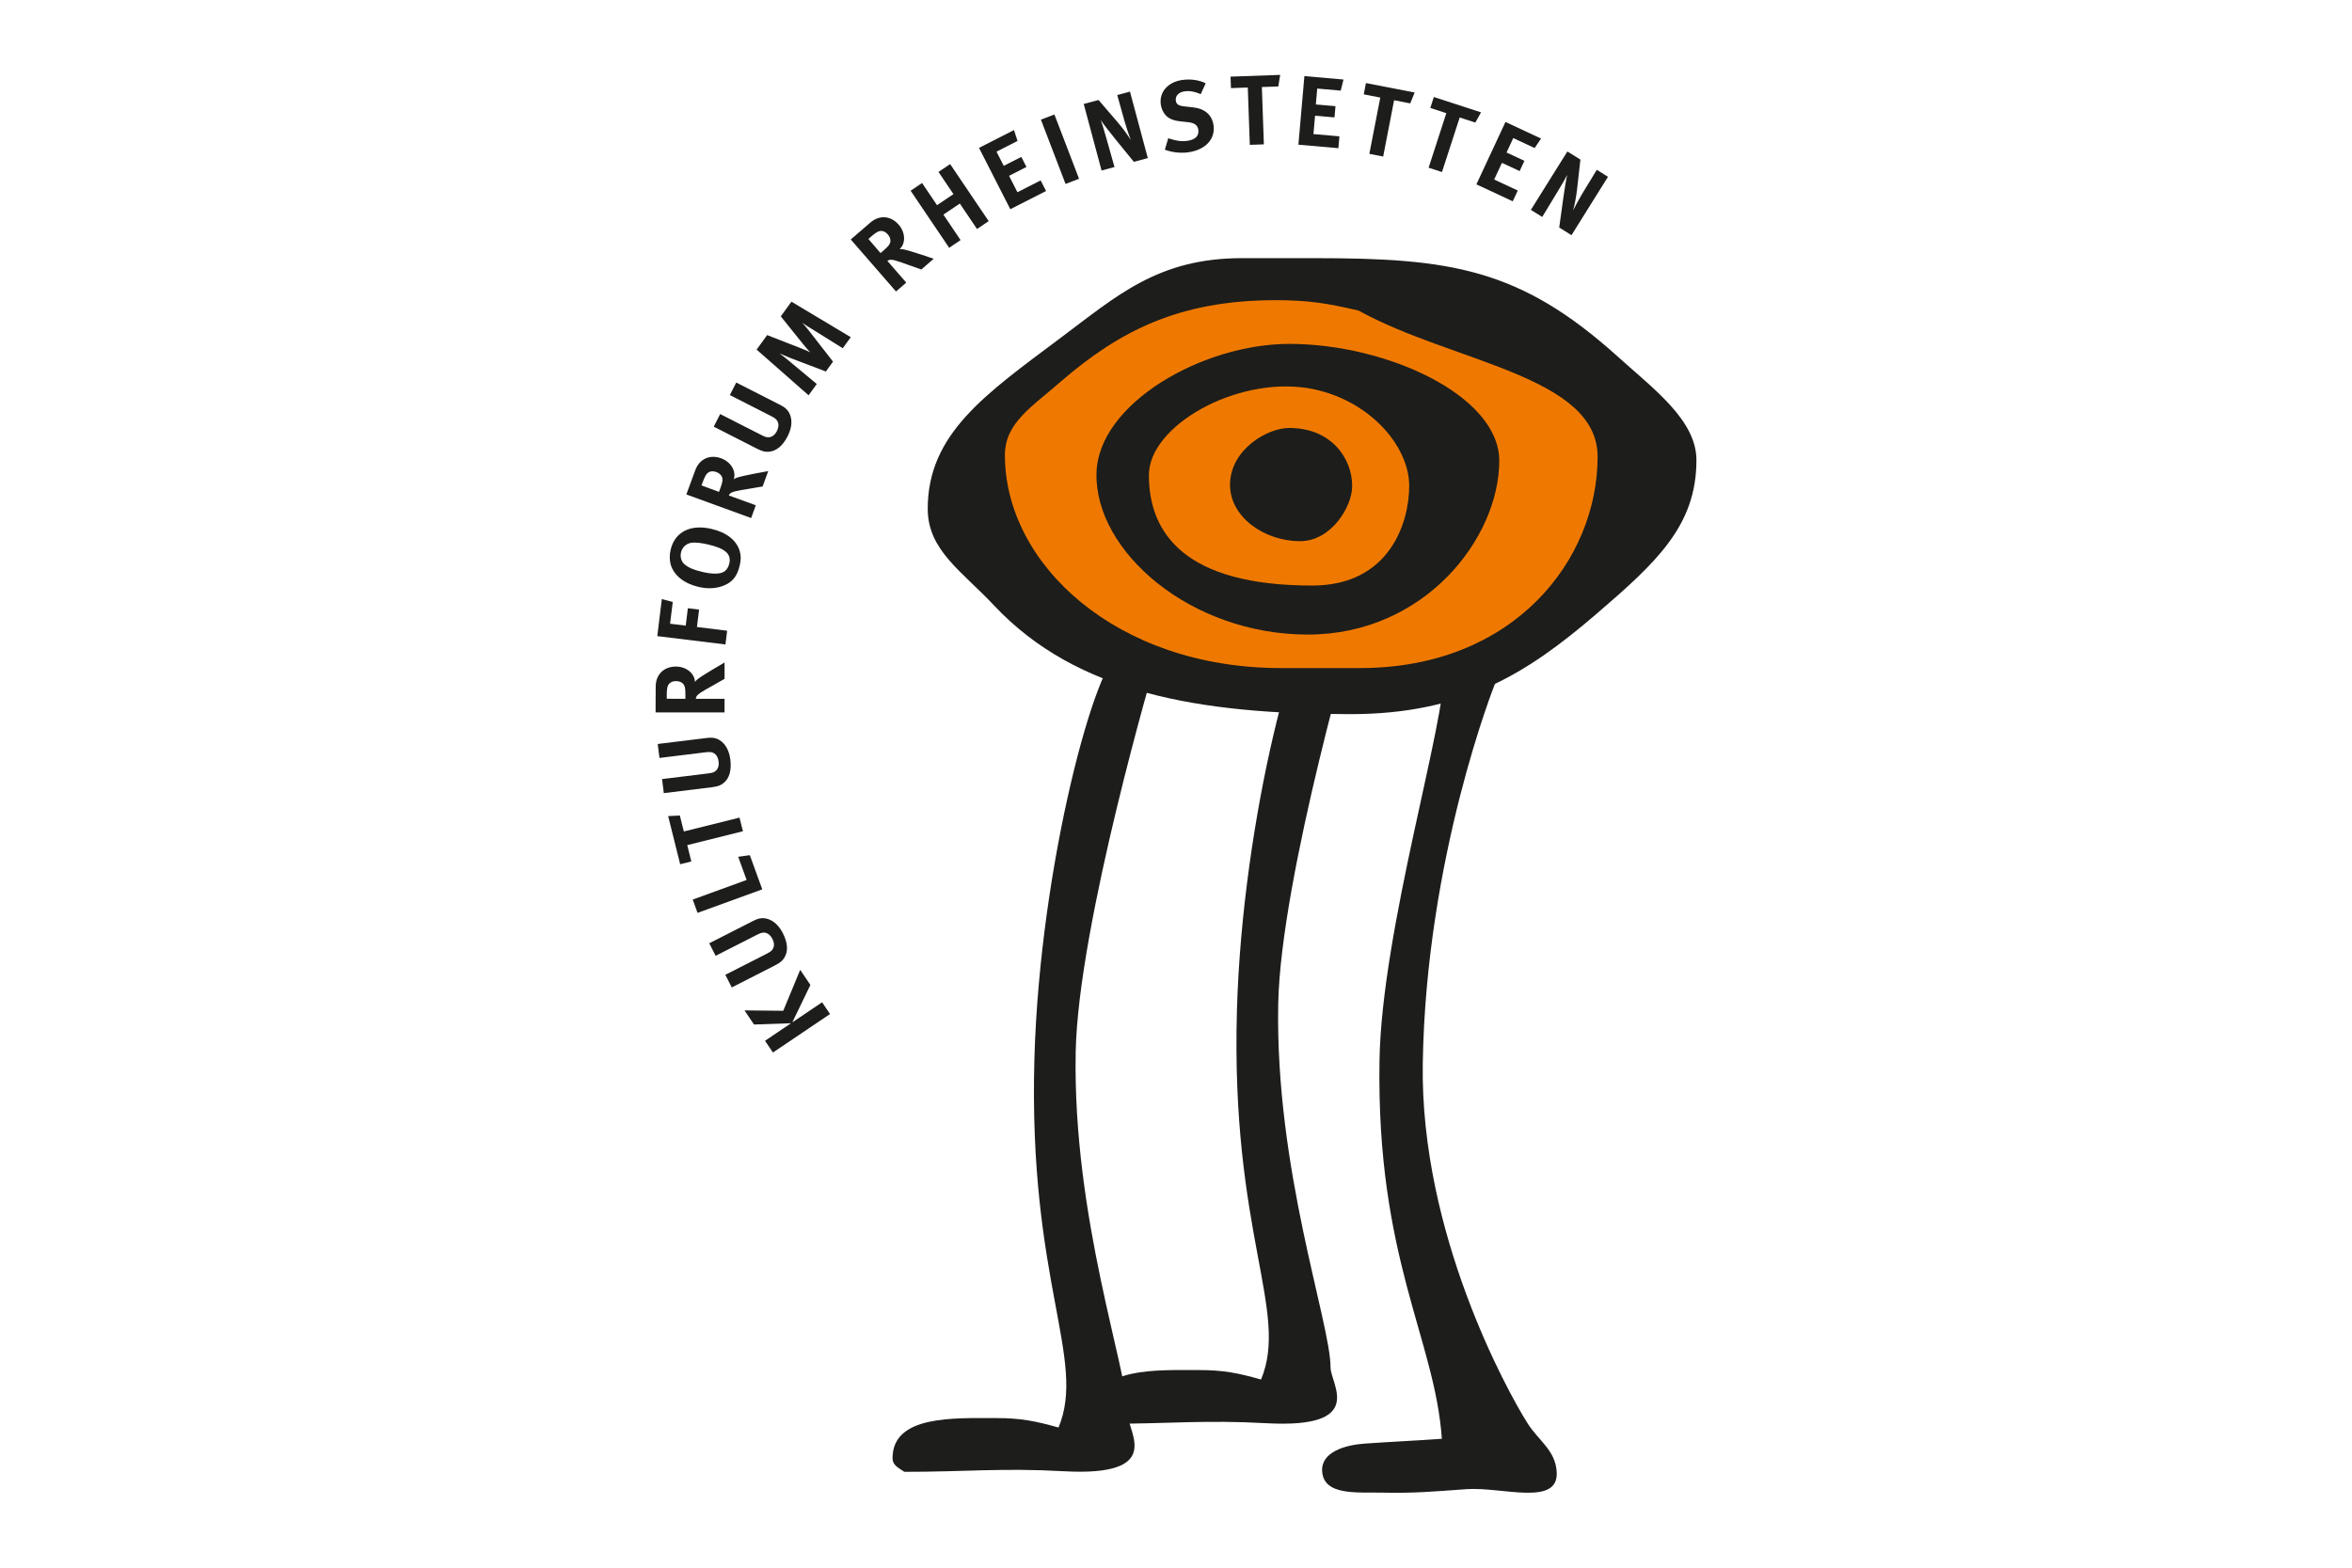 <?xml version="1.0" encoding="UTF-8"?> <svg xmlns="http://www.w3.org/2000/svg" id="Ebene_1" data-name="Ebene 1" viewBox="0 0 1920 1280"><defs><style> .cls-1 { fill: #ef7900; } .cls-1, .cls-2 { fill-rule: evenodd; } .cls-2, .cls-3 { fill: #1d1d1b; } .cls-4 { fill: #fff; } </style></defs><rect class="cls-4" width="1920" height="1280"></rect><g><g><path class="cls-2" d="M1029.45,1126.36c-18.81-5.31-30.87-7.72-50.64-7.72-35.21,0-84.87-2.42-84.87,32.79,0,5.79,4.82,7.71,9.64,11.09,50.64,0,79.65-3.28,130.21-.48,82.36,4.54,52.37-32.03,52.37-45.52,0-36.66-45.31-160.99-42.71-296.85,1.99-104.39,65.19-318.4,65.19-318.4,0,0-14.57-10.17-28.55-7.77-19.29,3.37-65.83,172.19-70.34,331.34-5.19,182.52,42.84,245.57,19.69,301.51h.01Z"></path><path class="cls-2" d="M864.11,1165.57c-18.81-5.3-30.87-7.72-50.64-7.72-35.21,0-84.87-2.42-84.87,32.79,0,5.79,4.82,7.72,9.65,11.09,50.64,0,79.65-3.28,130.21-.48,82.36,4.54,52.37-32.03,52.37-45.52,0-36.66-45.31-160.99-42.71-296.85,1.99-104.39,65.19-318.4,65.19-318.4,0,0-14.57-10.17-28.55-7.77-19.29,3.37-65.83,172.19-70.34,331.34-5.18,182.52,42.84,245.57,19.69,301.51h0Z"></path><path class="cls-2" d="M1178.5,547.58c2.69,38.48-50.66,211.34-52.38,318.35-2.58,161.78,45.2,227.05,50.91,308.83-24.53,1.71-38.52,2.22-63.05,3.93-15.88,1.11-35.78,6.85-34.67,22.72,1.42,20.21,29.21,16.82,49.56,17.32,26.63.56,41.98-1,68.45-2.85,28.86-2.01,75.46,14.54,73.45-14.32-1.24-17.79-14.8-25.07-24.06-39.89-16.32-25.93-87.38-154.59-85.27-293.15,2.6-169.56,59.1-310.61,59.1-310.61,0,0-17.39-17.19-42.02-10.34h-.01Z"></path><g><path class="cls-2" d="M1072.74,210.77h-58.8c-68.83,0-102.25,30.85-148.35,65.25-61.48,46.04-108.26,78.22-108.26,139.45,0,33.97,28.07,50.95,54.8,79.57,66.83,70.61,165.73,88.05,290.03,88.05,91.55,0,143.67-32.62,200.48-81.34,49.45-42.46,82.2-72.41,82.2-126.04,0-32.63-34.98-58.13-64.15-84.48-80.34-72.57-137.67-80.45-247.93-80.45h-.02Z"></path><path class="cls-1" d="M1109.02,253.58c-24.72-5.81-40.77-8.49-67.49-8.49-78.86,0-127.64,25.03-175.75,66.6-23.39,20.56-45.44,33.53-45.44,59.89,0,89.4,91.55,173.88,225.2,173.88h64.83c125.64,0,193.8-88.5,193.8-172.54,0-66.15-118.28-76.88-195.13-119.34h-.01Z"></path><path class="cls-2" d="M1052.5,280.78c-70.84,0-156.19,48.66-157.41,105.7-1.37,63.91,76.91,131.64,172.48,131.64s156.32-78.89,156.32-141.92c0-53.19-91.85-95.42-171.37-95.42h-.01Z"></path><path class="cls-1" d="M937.87,387.88c0,47.83,29.72,90.22,133.32,90.22,63.73,0,79.19-52.22,79.19-81.27,0-33.53-34.01-71.89-82.8-79.93-58.8-9.38-129.7,30.76-129.7,70.98h-.01Z"></path><path class="cls-2" d="M1052.5,349.42c-18.04,0-47.41,17.42-48.38,45.04-.96,27.31,27.76,47.41,57.17,47.41,25.39,0,42.53-28.06,42.53-45.04,0-22.8-17.25-47.4-51.32-47.4h0Z"></path></g></g><g><polygon class="cls-2" points="677.57 827.95 671.1 818.35 646.76 834.76 661.55 804.21 653.23 791.87 639.39 825.3 607.75 824.98 615.53 836.51 645.76 835.45 624.5 849.78 630.97 859.38 677.57 827.95"></polygon><path class="cls-2" d="M632.24,788.43c4.82-2.45,6.59-3.99,8.34-6.97,2.93-5.11,2.41-11.84-1.49-19.47-5.51-10.81-13.48-12.92-18.11-12.2-2.52.38-3.5.79-8.27,3.2l-33.73,17.19,5.22,10.23,32.07-16.33c2.67-1.36,3.38-1.73,4.54-2.13,3.89-1.44,7.49.26,9.73,4.67,1.69,3.31,1.68,6.31.04,8.61-1,1.42-1.8,2-5.54,3.92l-32.93,16.77,5.25,10.31,34.88-17.78v-.02Z"></path><polygon class="cls-2" points="622.26 726.14 612.11 698.25 602.6 699.55 609.49 718.47 565.49 734.49 569.44 745.35 622.26 726.14"></polygon><polygon class="cls-2" points="564.36 703.37 561.02 690.03 606.47 678.7 603.68 667.57 558.23 678.89 554.98 665.85 545.43 666.33 555.24 705.64 564.36 703.37"></polygon><path class="cls-2" d="M580.73,642.82c5.38-.66,7.56-1.5,10.22-3.7,4.5-3.81,6.31-10.3,5.26-18.82-1.49-12.04-8.25-16.75-12.85-17.65-2.51-.51-3.56-.46-8.86.19l-37.58,4.61,1.41,11.4,35.73-4.38c2.97-.37,3.78-.46,5-.45,4.16,0,6.94,2.82,7.55,7.71.45,3.69-.58,6.51-2.92,8.1-1.42.99-2.37,1.27-6.54,1.77l-36.69,4.51,1.42,11.47,38.86-4.76h-.01Z"></path><path class="cls-2" d="M591.47,581.66v-11.08h-23.46c.08-.89.25-1.21.49-1.77.98-1.94,3.64-3.72,13.76-9.3,3.97-2.19,5.5-3.07,9.22-5.25v-13.34s-17.79,10.28-21.84,13.51c-.96.73-1.45,1.21-2.35,2.35-.17-6.96-7.12-12.54-15.54-12.54-9.87,0-16.5,6.56-16.5,16.51l-.08,20.94h56.31ZM544.31,566.55c0-2.75.32-5.1.81-6.38,1.05-2.67,3.39-4.05,6.87-4.05,2.35,0,4.37.81,5.66,2.19,1.38,1.54,1.86,3.63,1.86,8.49v3.8l-15.21-.08v-3.95h.01Z"></path><polygon class="cls-2" points="592.2 526.2 593.58 514.97 568.93 511.94 570.68 497.73 561.52 496.6 559.78 510.81 547.01 509.26 549.19 491.52 540.27 489.11 536.57 519.38 592.2 526.2"></polygon><path class="cls-2" d="M547.5,460.93c2.54,8.79,10.93,15.54,22.76,18.28,8.04,1.86,15.46,1.32,21.78-1.62,6.41-2.92,9.92-7.75,11.84-16.02,1.05-4.57,1.05-7.81,0-11.54-2.6-8.91-10.81-15.36-23.19-18.22-17.19-3.97-29.89,2.56-33.26,17.14-.94,4.1-.93,8.34.07,11.97h0ZM565.07,443.07c3.29-.24,7.42.21,13.02,1.51,13.95,3.22,19.04,7.8,17.27,15.44-.6,2.6-1.74,4.67-3.39,6.11-3.19,2.67-9.41,2.98-18.87.8-6.62-1.52-11.23-3.51-14.34-6.22-2.57-2.17-3.69-5.92-2.85-9.61,1.35-5.82,6.19-7.79,9.16-8.02h0Z"></path><path class="cls-2" d="M613.19,422.96l3.79-10.41-22.05-8.03c.38-.81.64-1.06,1.06-1.5,1.57-1.5,4.69-2.25,16.1-4.04,4.48-.7,6.22-1,10.47-1.79l4.56-12.54s-20.23,3.56-25.14,5.23c-1.16.36-1.79.64-3,1.41,2.23-6.6-2.41-14.22-10.31-17.09-9.28-3.37-17.75.51-21.15,9.87l-7.24,19.65,52.92,19.26v-.02ZM574.04,392.63c.94-2.58,2.05-4.68,2.94-5.73,1.91-2.14,4.57-2.64,7.85-1.45,2.2.81,3.83,2.25,4.57,3.99.76,1.92.5,4.05-1.16,8.61l-1.3,3.57-14.27-5.28,1.36-3.73h0Z"></path><path class="cls-2" d="M617.56,366.16c4.84,2.45,7.11,2.99,10.54,2.64,5.87-.64,11-5.01,14.89-12.66,5.5-10.8,2.52-18.51-.77-21.82-1.8-1.82-2.69-2.37-7.46-4.8l-33.74-17.19-5.22,10.24,32.07,16.33c2.67,1.36,3.38,1.73,4.39,2.43,3.45,2.3,4.18,6.22,1.95,10.61-1.69,3.32-4.13,5.06-6.94,5.09-1.74.02-2.68-.27-6.43-2.18l-32.94-16.78-5.25,10.3,34.88,17.77h.02Z"></path><path class="cls-2" d="M660.04,322.77l6.71-9.23-22.62-18.83c-2.67-2.24-5.13-4.22-7.81-6.18,0,0,6.6,2.89,9.25,3.93l28.6,10.87,5.85-8.05-19.65-25.27c-2.18-2.79-3.25-4.05-5.49-6.48,2.43,1.76,4.53,3,7.55,4.88l25.52,15.92,6.56-9.03-48.44-28.98-8.69,11.98,18.11,22.55c2.16,2.67,3.92,4.66,5.94,6.82-2.64-1.32-4.19-1.94-8.07-3.48l-27.11-10.59-8.6,11.84,42.4,37.29v.02Z"></path><path class="cls-2" d="M731.43,238.01l8.36-7.28-15.4-17.7c.73-.52,1.08-.61,1.67-.8,2.1-.55,5.2.31,16.04,4.28,4.25,1.56,5.93,2.13,10.02,3.51l10.08-8.75s-19.44-6.68-24.52-7.62c-1.18-.25-1.87-.3-3.31-.23,5.15-4.69,4.79-13.6-.74-19.95-6.48-7.44-15.77-8.15-23.28-1.63l-15.86,13.68,36.94,42.48h.01ZM711.89,192.51c2.07-1.81,4.06-3.1,5.35-3.58,2.7-.95,5.28-.08,7.56,2.54,1.54,1.76,2.26,3.82,2.07,5.7-.25,2.05-1.52,3.8-5.18,6.98l-2.87,2.49-9.92-11.53,2.99-2.6Z"></path><polygon class="cls-2" points="774.83 202.32 784.14 196.03 770.12 175.24 783.53 166.2 797.55 186.98 807.08 180.56 775.62 133.97 766.11 140.38 778.33 158.49 764.92 167.53 752.7 149.43 743.37 155.72 774.83 202.32"></polygon><polygon class="cls-2" points="824.73 170.82 853.92 155.96 849.51 147.3 830.55 156.96 823.73 143.56 837.92 136.32 833.73 128.11 819.39 135.41 813.47 123.82 830.64 115.08 827.74 106.2 799.21 120.74 824.73 170.82"></polygon><rect class="cls-3" x="859.39" y="93.72" width="11.8" height="56.21" transform="translate(13.71 317.74) rotate(-20.97)"></rect><path class="cls-2" d="M899.25,139.2l10.55-2.82-6.54-23.12c-1.3-4.5-3.08-10.89-4.68-15.24,1.92,3.08,7.32,9.85,12.12,15.84l14.88,18.29,11.41-3.06-14.57-54.3-10.39,2.79,6.18,22.12c1.08,3.73,3.35,10.58,4.86,14.68-2.14-3.61-5.78-8.75-10.06-13.8l-16.22-18.92-12.11,3.24,14.55,54.3h.01Z"></path><path class="cls-2" d="M964.8,65.32c-11.74,1.86-18.78,10.18-17.16,20.33.49,3.12,1.75,5.86,3.66,8.1,2.54,3.04,6.31,4.66,12.06,5.3l6.42.71c5.16.49,7.85,2.43,8.41,6.03.79,4.94-2.16,8.12-8.54,9.13-5.6.88-10.34-.17-15.97-2.05l-2.78,9.36c6.1,2.31,13.42,3.03,19.73,2.04,13.83-2.19,21.75-11.05,19.96-22.32-1.31-8.23-7.18-13.28-16.69-14.3l-7-.77c-4.84-.55-6.59-1.74-7.04-4.62-.6-3.75,2.18-6.9,6.74-7.61,4.16-.67,8.1-.05,13.61,2.19l4.01-8.83c-5.43-2.75-12.64-3.74-19.42-2.66v-.04Z"></path><polygon class="cls-2" points="1004.86 71.94 1018.61 71.46 1020.25 118.26 1031.73 117.87 1030.09 71.06 1043.5 70.6 1045.04 61.15 1004.53 62.57 1004.86 71.94"></polygon><polygon class="cls-2" points="1059.92 118.14 1092.56 120.99 1093.4 111.32 1072.2 109.47 1073.51 94.48 1089.39 95.87 1090.19 86.69 1074.16 85.3 1075.29 72.31 1094.47 73.99 1096.73 64.93 1064.81 62.14 1059.92 118.14"></polygon><polygon class="cls-2" points="1113.27 77.04 1126.76 79.66 1117.84 125.62 1129.12 127.81 1138.04 81.85 1151.22 84.41 1154.83 75.55 1115.05 67.82 1113.27 77.04"></polygon><polygon class="cls-2" points="1167.59 88.14 1180.67 92.39 1166.21 136.92 1177.12 140.47 1191.59 95.93 1204.35 100.09 1209.02 91.74 1170.48 79.22 1167.59 88.14"></polygon><polygon class="cls-2" points="1205.21 150.53 1234.9 164.36 1239 155.58 1219.72 146.58 1226.08 132.95 1240.52 139.68 1244.42 131.33 1229.83 124.53 1235.33 112.72 1252.78 120.87 1258 113.12 1228.96 99.59 1205.21 150.53"></polygon><path class="cls-2" d="M1249.69,171.34l9.27,5.79,12.46-20.54c2.42-4.03,5.86-9.68,7.96-13.82-.95,3.5-2.2,12.08-3.32,19.66l-3.23,23.34,10.02,6.26,29.79-47.68-9.12-5.7-11.97,19.62c-1.99,3.33-5.45,9.65-7.43,13.58,1.18-4.04,2.45-10.19,3.23-16.77l2.79-24.77-10.64-6.63-29.79,47.66h0Z"></path></g></g></svg> 